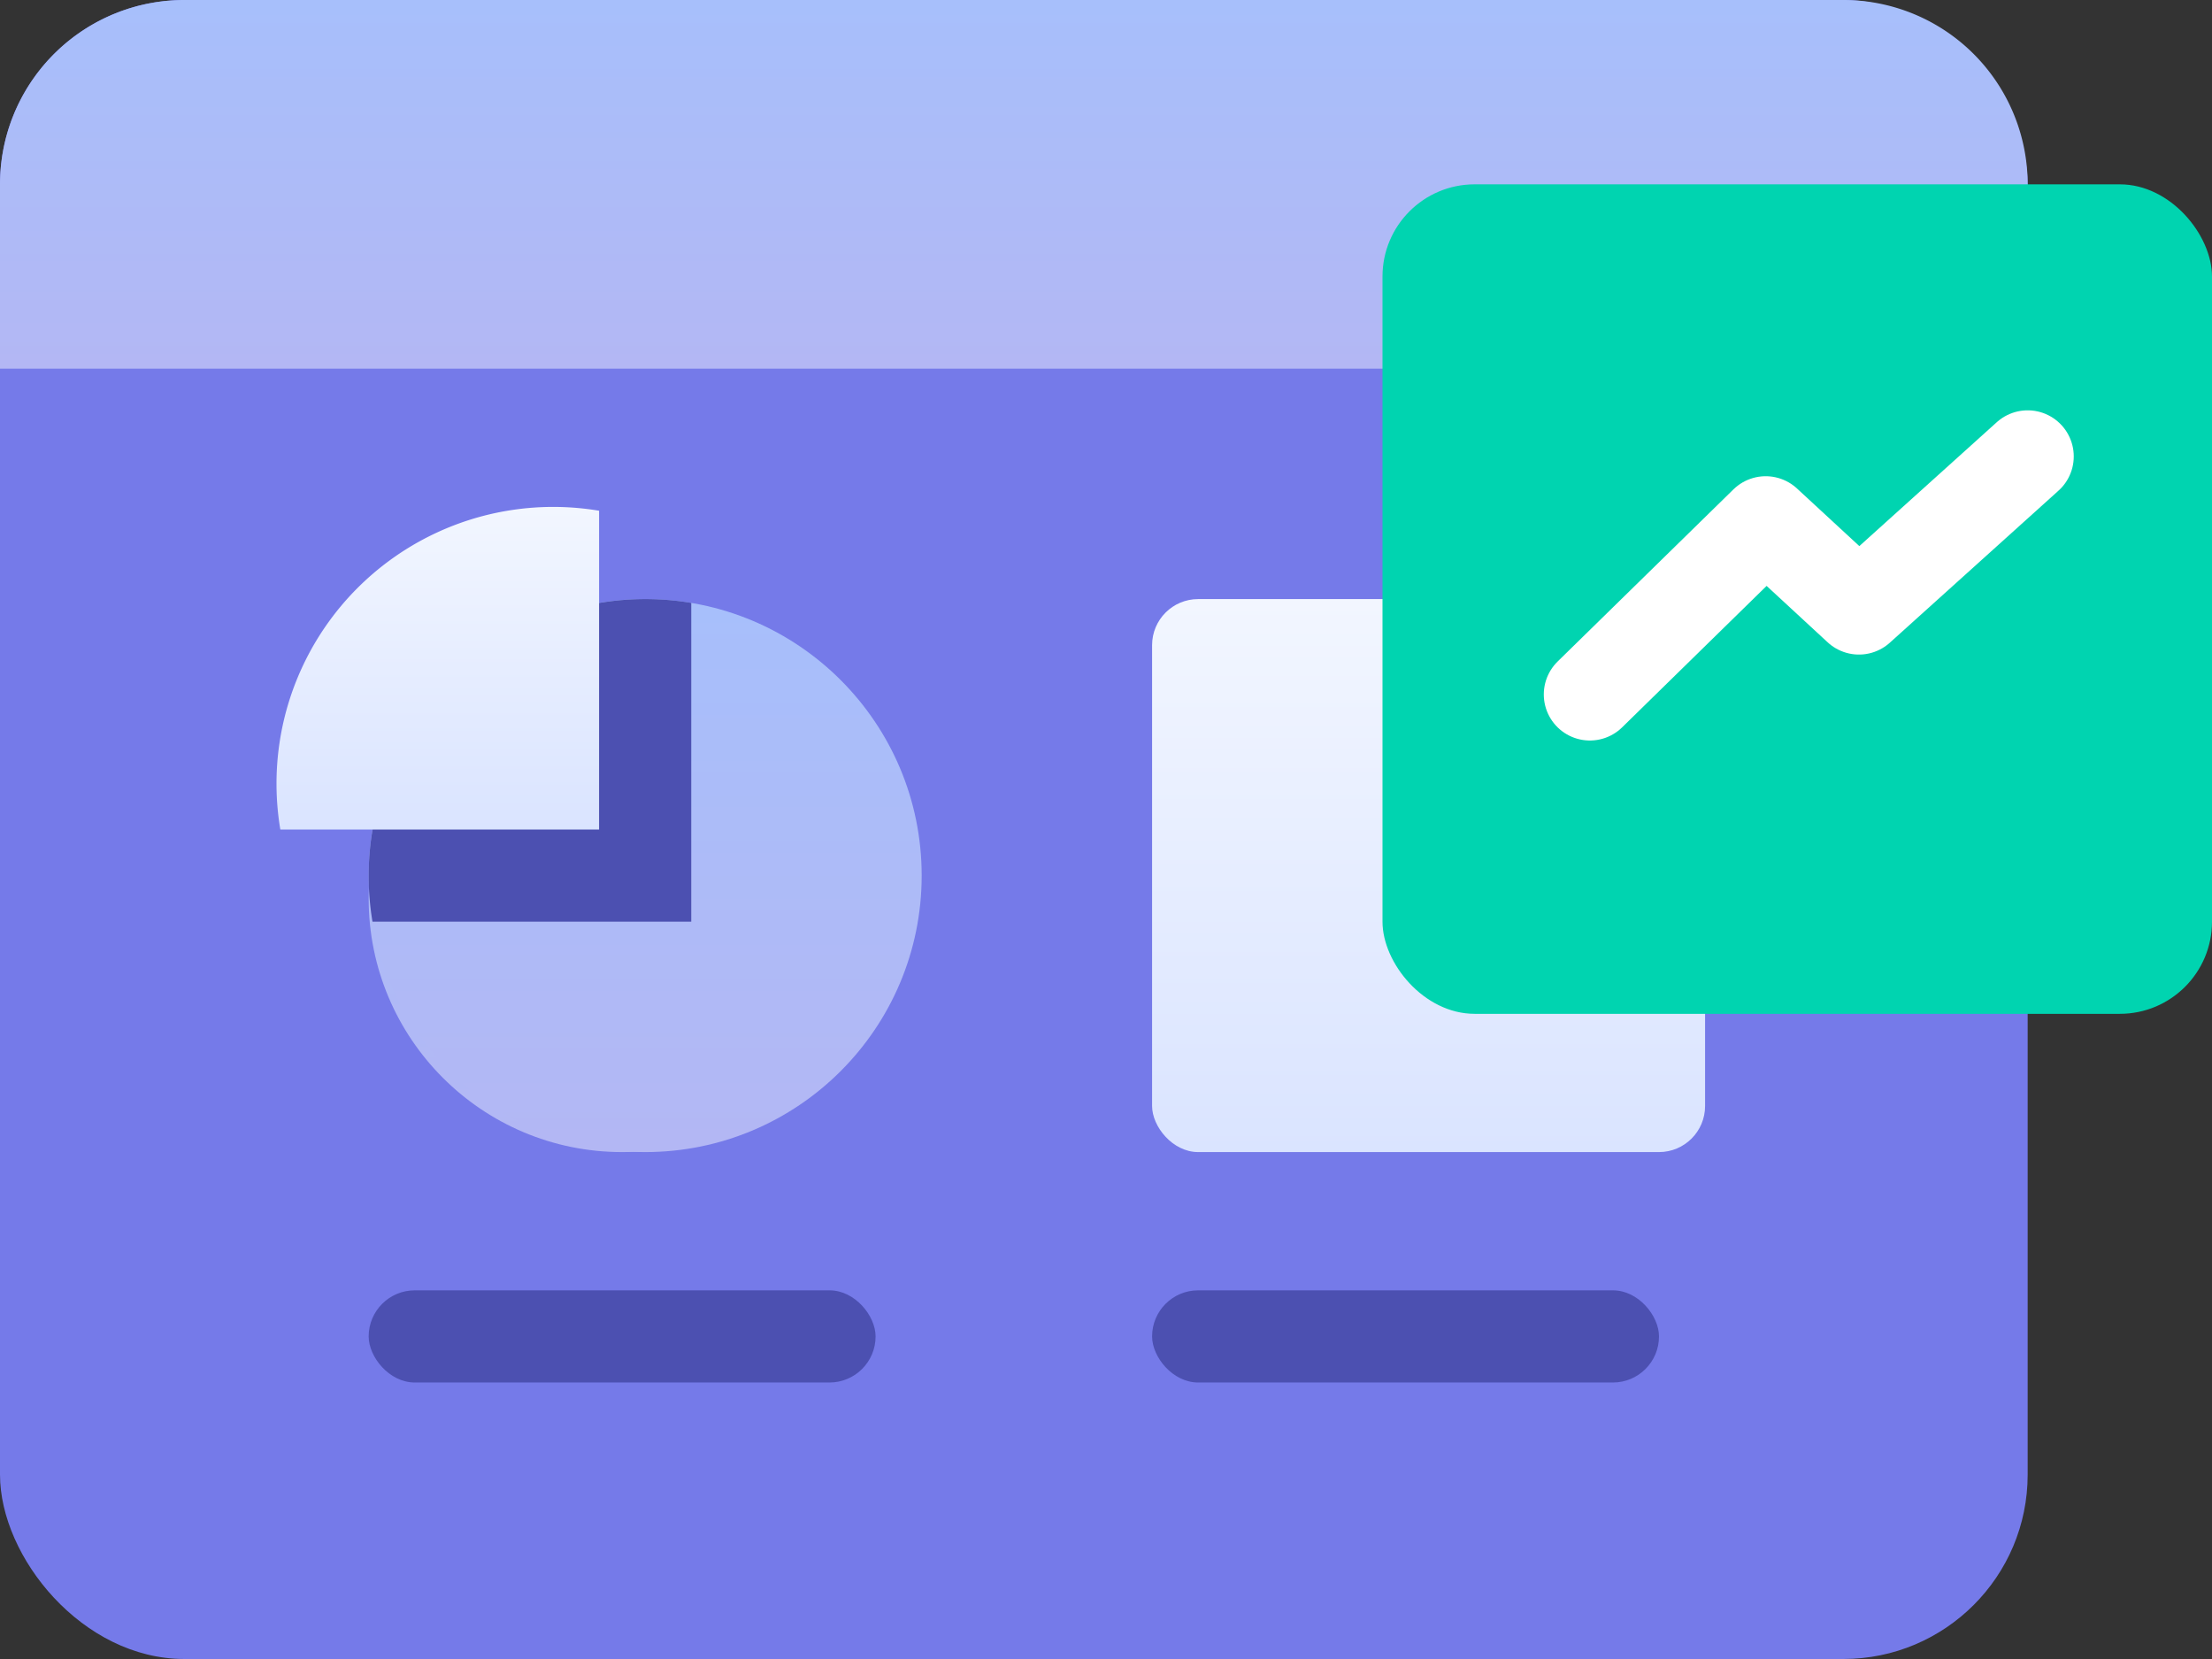 <svg id="Icon_Report" data-name="Icon Report" xmlns="http://www.w3.org/2000/svg" xmlns:xlink="http://www.w3.org/1999/xlink" width="48" height="36" viewBox="0 0 48 36">
  <rect x="0" y="0" width="48" height="36" fill="#333333" stroke="none"/>
  <defs>
    <linearGradient id="linear-gradient" x1="0.5" y1="1" x2="0.5" gradientUnits="objectBoundingBox">
      <stop offset="0" stop-color="#b3b7f4"/>
      <stop offset="1" stop-color="#a7bffb"/>
    </linearGradient>
    <linearGradient id="linear-gradient-2" x1="0.5" x2="0.5" y2="1" gradientUnits="objectBoundingBox">
      <stop offset="0" stop-color="#f2f6ff"/>
      <stop offset="1" stop-color="#dae4ff"/>
    </linearGradient>
  </defs>
  <rect id="Rectangle" width="44" height="36" rx="4" fill="#757ae9"/>
  <path id="Rectangle_Copy_118" data-name="Rectangle Copy 118" d="M4,0H40a4,4,0,0,1,4,4V8a0,0,0,0,1,0,0H0A0,0,0,0,1,0,8V4A4,4,0,0,1,4,0Z" fill="url(#linear-gradient)"/>
  <rect id="Rectangle_Copy_120" data-name="Rectangle Copy 120" width="12" height="12" rx="1" transform="translate(25 13)" fill="url(#linear-gradient-2)"/>
  <g id="Group_70" data-name="Group 70" transform="translate(30 4)">
    <rect id="Rectangle-2" data-name="Rectangle" width="18" height="18" rx="2" fill="#00d4b0"/>
    <path id="Path_103" data-name="Path 103" d="M0,5.165,3.815,1.43,5.839,3.3,9.5,0" transform="translate(4.5 5.904)" fill="none" stroke="#fff" stroke-linecap="round" stroke-linejoin="round" stroke-miterlimit="10" stroke-width="2"/>
  </g>
  <circle id="Oval" cx="5.5" cy="5.5" r="5.5" transform="translate(8 14)" fill="url(#linear-gradient)"/>
  <circle id="Oval_Copy_12" data-name="Oval Copy 12" cx="6" cy="6" r="6" transform="translate(8 13)" fill="url(#linear-gradient)"/>
  <path id="Combined_Shape_Copy_8" data-name="Combined Shape Copy 8" d="M.083,7A6.005,6.005,0,0,1,7,.083V7Z" transform="translate(8 13)" fill="#4c50b1"/>
  <path id="Combined_Shape" data-name="Combined Shape" d="M.083,7A6.005,6.005,0,0,1,7,.083V7Z" transform="translate(6 11)" fill="url(#linear-gradient-2)"/>
  <rect id="Rectangle_Copy_122" data-name="Rectangle Copy 122" width="11" height="2" rx="1" transform="translate(25 28)" fill="#4c50b1"/>
  <rect id="Rectangle_Copy_121" data-name="Rectangle Copy 121" width="11" height="2" rx="1" transform="translate(8 28)" fill="#4c50b1"/>
</svg>
